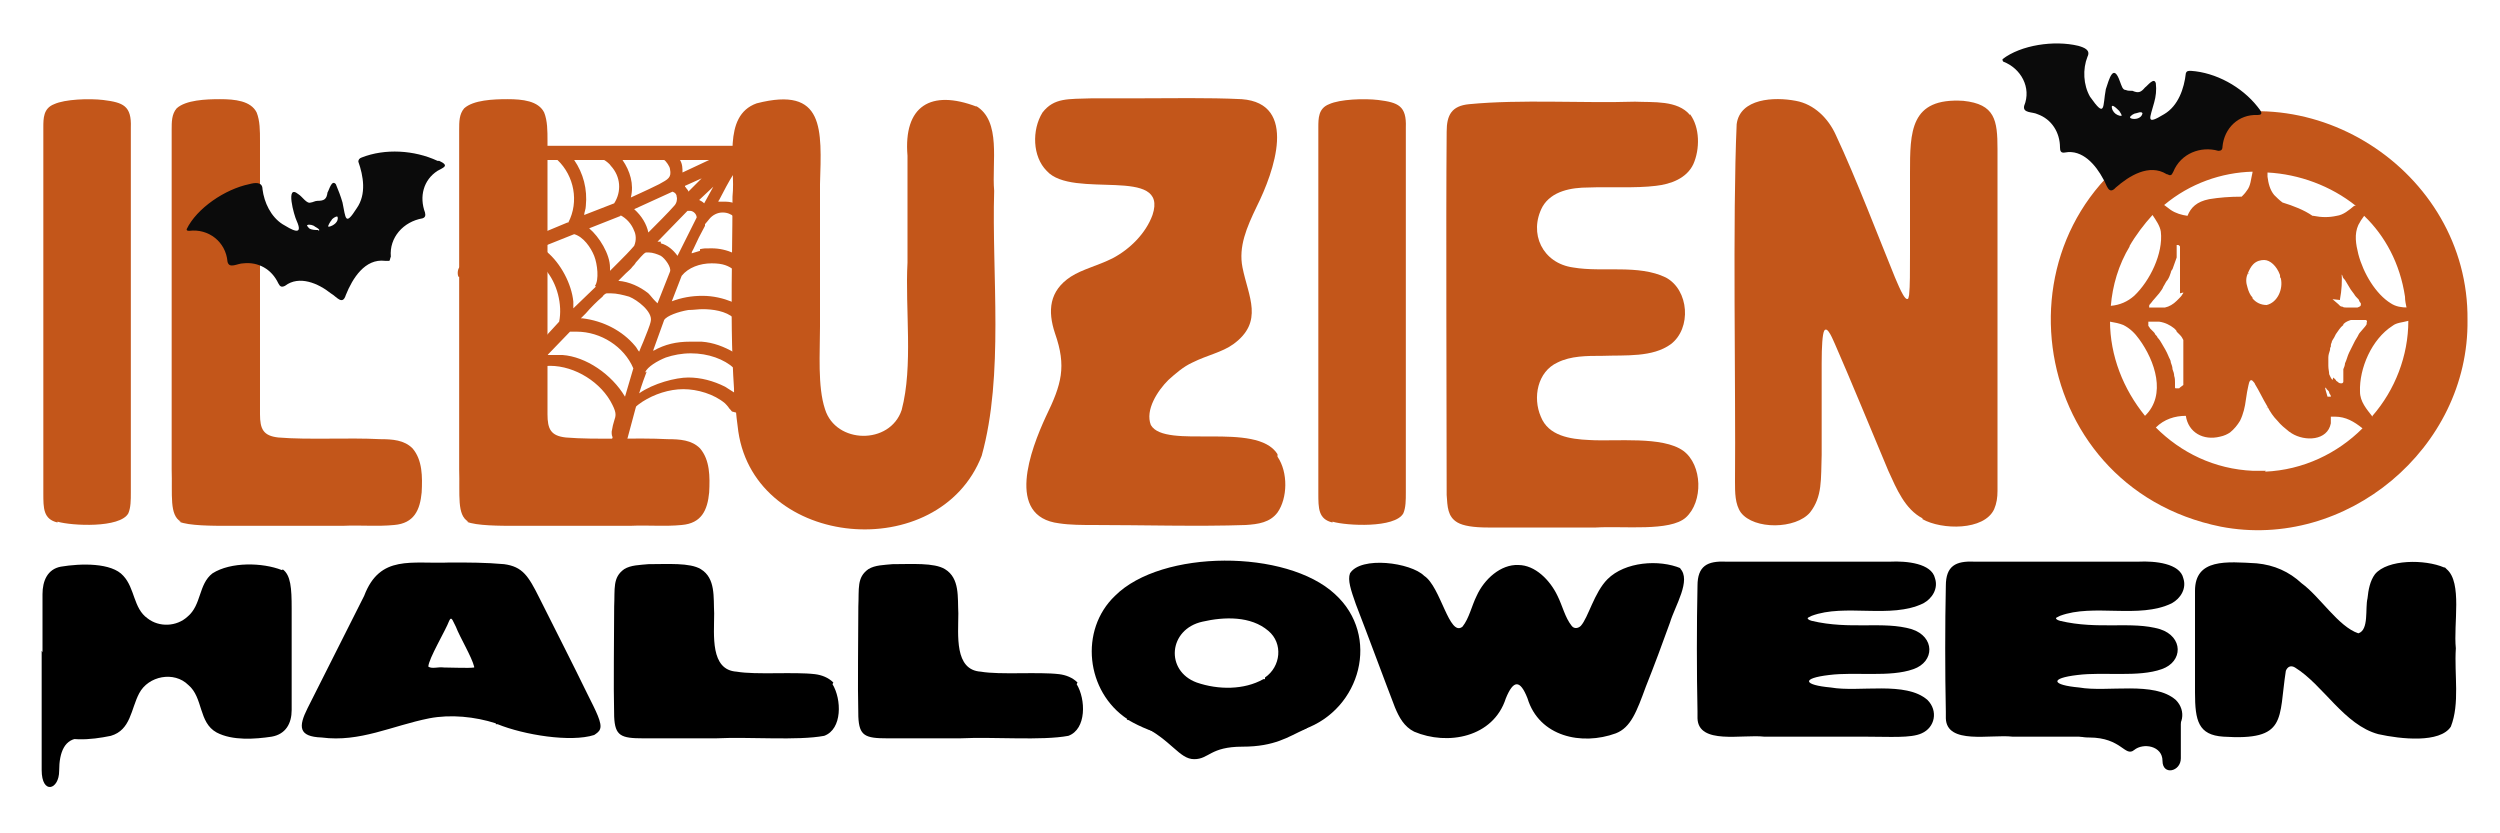 <svg viewBox="0 0 300 100" version="1.1" height="100" width="300" xmlns="http://www.w3.org/2000/svg" id="Layer_1">
  
  <path fill="#c3561a" d="M6.9,62.7c-1.7-.4-1.7-1.7-1.7-3.5,0-7.8,0-14.7,0-23.3,0-8.6,0-16,0-20.6,0-1.1,0-2.3,1.3-2.8,1.3-.6,4.2-.7,5.9-.5,2.4.3,3.4.7,3.3,3.3,0,8.7,0,35.2,0,43.8,0,.9,0,1.8-.3,2.5-1,1.8-6.8,1.5-8.5,1h0Z"></path>
  <path fill="#c3561a" d="M21.7,62.6c-1.4-.8-1-3.2-1.1-6.3,0-1.5,0-2.9,0-4.5,0-11.6,0-28.7,0-36.2,0-1,0-1.9.6-2.6,1.1-1,3.5-1.1,5.2-1.1,1.8,0,3.7.2,4.4,1.6.4,1,.4,2.2.4,3.4,0,7.4,0,23.7,0,32.8,0,1.8.4,2.6,2.2,2.8,3.6.3,8.4,0,12.2.2,1.5,0,2.9.1,3.9,1.1,1.2,1.4,1.2,3.4,1.1,5.3-.2,2.1-.9,3.7-3.3,3.9-2,.2-4,0-6.2.1-4.2,0-9.8,0-13.8,0-1.7,0-4.7,0-5.8-.5h0Z"></path>
  <path fill="#c3561a" d="M56.2,62.6c-1.4-.8-1-3.2-1.1-6.3,0-1.5,0-2.9,0-4.5,0-11.6,0-28.7,0-36.2,0-1,0-1.9.6-2.6,1.1-1,3.5-1.1,5.2-1.1,1.8,0,3.7.2,4.4,1.6.4,1,.4,2.2.4,3.4,0,7.4,0,23.7,0,32.8,0,1.8.4,2.6,2.2,2.8,3.6.3,8.4,0,12.2.2,1.5,0,2.9.1,3.9,1.1,1.2,1.4,1.2,3.4,1.1,5.3-.2,2.1-.9,3.7-3.3,3.9-2,.2-4,0-6.2.1-4.2,0-9.8,0-13.8,0-1.7,0-4.7,0-5.8-.5h0Z"></path>
  <path fill="#c3561a" d="M117.1,12.7c3.1,1.8,1.9,6.8,2.2,10.2-.3,10,1.2,22.1-1.5,31.8-5.1,13.1-27.1,11.2-29.2-2.9-1.2-8.6-.7-19.4-.7-28.2.4-3.7-1.3-9.7,2.9-11.2,8.2-2.1,7.8,3.1,7.6,9.7,0,5.3,0,11.6,0,17.1,0,3.1-.3,7.2.6,9.9,1.3,4.2,7.8,4.3,9.2.1,1.4-5.3.4-12.1.7-17.7,0-4.1,0-9.4,0-12.8-.5-6,2.8-8,8.3-5.9h0Z"></path>
  <path fill="#c3561a" d="M153.3,54.8c1.3,1.9,1.2,5,0,6.7-.9,1.2-2.3,1.4-3.8,1.5-5.6.2-12.6,0-18.3,0-1.3,0-2.8,0-4.1-.2-6.5-.8-3.4-8.9-1.6-12.8,1.9-3.9,2.5-6,1.1-10-.9-2.7-.7-5.1,1.9-6.8,1.4-.9,3.2-1.3,5-2.2,2.1-1.1,4-3,4.8-5.2,2-6-9.6-1.8-12.7-5.3-1.7-1.7-1.8-4.9-.5-7,1.4-1.8,3.1-1.6,5.9-1.7,1.6,0,3.5,0,5.4,0,4.2,0,8.5-.1,12.6.1,6.8.5,3.9,8.7,1.8,12.9-1.2,2.5-2.2,4.8-1.7,7.3.7,3.5,2.6,6.5-1.1,9.2-1.4,1-3.1,1.3-4.9,2.2-1.1.5-2,1.3-2.9,2.1-1.3,1.3-2.8,3.6-2.1,5.4,1.7,3,12.7-.5,15.2,3.5h0Z"></path>
  <path fill="#c3561a" d="M159.9,62.7c-1.7-.4-1.7-1.7-1.7-3.5,0-7.8,0-14.7,0-23.3,0-8.6,0-16,0-20.6,0-1.1,0-2.3,1.3-2.8,1.3-.6,4.2-.7,5.9-.5,2.4.3,3.4.7,3.3,3.3,0,8.7,0,35.2,0,43.8,0,.9,0,1.8-.3,2.5-1,1.8-6.8,1.5-8.5,1h0Z"></path>
  <path fill="#c3561a" d="M202.8,13.7c1.2,1.6,1.2,4.2.4,6-.8,1.7-2.7,2.4-4.5,2.6-2.4.3-5.6.1-8.1.2-2,0-4.4.4-5.5,2.3-1.7,3.2,0,6.8,3.7,7.3,3.5.6,7.8-.4,11.1,1.2,2.8,1.5,3.1,6.1.6,8-2.2,1.6-5.4,1.3-8.2,1.4-1.9,0-3.8,0-5.4.8-2.4,1.1-3,4.2-2,6.5.9,2.3,3.5,2.7,5.8,2.8,3.2.2,8.8-.5,11.3,1.3,2.3,1.7,2.4,6.1.3,8-1.9,1.7-7.4,1-10.8,1.2-4,0-9.5,0-12.9,0-1.8,0-3-.2-3.7-.6-1.2-.7-1.2-1.9-1.3-3.3,0-10.9-.1-32.2,0-43.6,0-2,.6-3.1,2.7-3.3,6.2-.6,13.7-.1,19.9-.3,2.2.1,5.1-.2,6.6,1.6h0Z"></path>
  <path fill="#c3561a" d="M230.7,62.2c-2.1-1.1-3.1-3.5-4.1-5.7-2.1-5-4.6-11.1-6.4-15.2-.2-.4-.9-2.3-1.3-1.6-.2.4-.3,1.8-.3,3.9,0,3,0,7.4,0,11-.1,2.9.1,5-1.4,6.9-1.7,2-6.7,2.1-8.3,0-.7-1-.7-2.4-.7-3.7.1-11.3-.3-31.7.2-42.9.4-3.1,4.5-3.3,7.1-2.8,2.2.4,3.9,2.1,4.8,4.1,2.4,5.1,5.3,12.7,7.1,17.1.2.4,1.2,3.1,1.6,2.5,0-.1.1-.3.1-.5.1-.9.1-2.7.1-5,0-2.9,0-6.5,0-9.5,0-5,0-9.1,6.4-8.7,3.8.4,4.1,2.3,4.1,5.8,0,10.6,0,31,0,41,0,.8-.1,1.5-.4,2.2-1.2,2.6-6.3,2.5-8.6,1.2h0Z"></path>
  <g>
    <path fill="none" d="M280.2,46c0,0,.1.2.2.2.2.1.3.2.5.2h0c0,0,.1,0,.2-.2,0-.1,0-.2,0-.4,0-.2,0-.3,0-.5,0,0,0,0,0-.1,0-.1,0-.3,0-.4,0,0,0,0,0-.1,0-.2.1-.5.2-.7.1-.5.3-.9.5-1.3.1-.3.2-.6.4-.8s.2-.4.3-.6c0-.2.2-.3.3-.5,0,0,0,0,0,0,.1-.2.2-.3.3-.5.2-.2.4-.5.6-.7t0,0h0c.1-.2.2-.3.2-.3,0,0,0-.1,0-.1,0,0,0,0,0-.1,0-.2,0-.3-.1-.3,0,0,0,0-.1,0,0,0,0,0,0,0,0,0-.2,0-.3,0h-.2c-.3,0-.6,0-.9,0h0c-.1,0-.2,0-.3,0-.3,0-.6.2-.9.5,0,0,0,0,0,.1h0c-.3.4-.6.7-.9,1.1l-.2.4c-.1.2-.2.4-.3.6,0,.1-.1.2-.1.4,0,0,0,0,0,.1,0,.1-.1.3-.1.4-.1.3-.2.6-.2.9,0,.1,0,.3,0,.5,0,.1,0,.2,0,.4h0c0,.4,0,.7.1,1h0c0,.2.2.5.4.7,0,0,.1.2.2.2,0,0,0,0,.1.1Z"></path>
    <path fill="none" d="M261.7,29.3s0,0,0,0c0,0-.1,0-.1,0,0,0,0,0,0,.1,0,0,0,.1,0,.2,0,0,0,.2,0,.3,0,0,0,.2,0,.3,0,0,0,.2,0,.3,0,0,0,.2,0,.2h0s0,0,0,0,0,0,0,0c-.1.5-.3,1-.5,1.4,0,.1-.1.3-.2.4-.1.3-.3.6-.4.9-.2.3-.3.6-.5.8-.2.3-.3.5-.5.8,0,0,0,0,0,0-.2.3-.4.5-.6.7-.1.2-.3.4-.5.5h0c0,.1-.1.2-.1.2,0,0,0,.1,0,.2s0,0,0,0c0,0,0,0,0,0,0,0,.1,0,.2,0,0,0,.2,0,.3,0,0,0,.1,0,.2,0,.1,0,.2,0,.3,0,.2,0,.5,0,.7,0,0,0,.1,0,.2,0,0,0,0,0,0,0,.5-.2,1-.5,1.4-.8.1-.1.2-.2.3-.3.2-.2.3-.3.4-.5,0,0,.1-.1.1-.2h0c0-2,0-3.9,0-5.6,0,0-.2-.1-.2-.2,0,0,0,0-.1,0Z"></path>
    <path fill="none" d="M272.8,23.3c.3.3.6.6,1,.9,1.4.3,2.6.8,3.6,1.6,0,0,0,0,.1,0,.9.2,1.9.2,2.8,0,.8-.1,1.5-.7,2.1-1.2-3-2.4-6.8-3.8-10.6-4,0,.2,0,.3,0,.5.1.8.3,1.6.8,2.2Z"></path>
    <path fill="none" d="M272,36.5c1.4-.3,2-1.9,1.7-3.2h0c0-.1,0-.3-.1-.4h0c-.4-1.1-1.1-1.7-1.9-1.8,0,.2,0,.3,0,.5,0-.2,0-.3,0-.5-.5,0-.9,0-1.3.5,0,0,0,0,0,0-.3.3-.5.6-.7,1.2,0,0,.1,0,.2-.1,0,0-.1,0-.2.1,0,0,0,0,0,0-.2.5-.1,1.1,0,1.6.1.4.3.8.6,1.2h0c.5.6,1.1.9,1.7.8ZM271.9,36.1s0,0,0,0c0,0,0,0,0,0h0Z"></path>
    <path fill="none" d="M279.9,47.8s0,0,0,0h0c0,0,0,0,0-.1,0,0,0,0,0,0,0,0,0-.1-.1-.2,0,0,0,0,0,0,0,0,0-.1-.1-.2,0,0-.1-.1-.1-.2,0,0-.1-.1-.2-.2,0,0-.1-.1-.2-.2,0,0,0,0,0,0,.1.5.3,1,.4,1.5,0,0,.1,0,.2,0,0,0,.1,0,.1,0,0,0,0,0,.1,0Z"></path>
    <path fill="none" d="M281.5,36.6c0,0,.1.1.2.2,0,0,0,0,0,0,0,0,0,0,0,0,0,0,.2,0,.3.1.1,0,.3,0,.4.1.5.1,1,0,1.4,0h0c.3,0,.4-.1.4-.3s0,0,0-.1c0,0,0,0,0,0,0,0,0,0,0-.1,0,0-.1-.2-.2-.3,0,0,0,0,0,0,0,0-.1-.1-.1-.2-.2-.2-.3-.4-.5-.6-.2-.2-.3-.4-.5-.7-.2-.3-.5-.7-.6-1-.1-.2-.2-.3-.3-.5-.2-.3-.3-.7-.5-1.1h0c0-.2,0-.2-.1-.3,0-.2-.1-.4-.2-.6,0,0,0-.1,0-.2,0-.2,0-.3-.1-.5,0,0,0-.1,0-.2,0,0,0-.2,0-.2,0,0,0-.1,0-.2,0,0,0-.1,0-.2,0,0,0-.1,0-.1,0,0,0-.1,0-.1,0,0,0,0,0,0,0,0,0,0,0,0,0,0,0,0,0,0,0,0,0,0,0,0s0,0,0,0c0,0,0,0,0,0,0,0,0,0,0,0,.8,2,1,4.4.6,6.5,0,0,0,0,0,.1h0c.2.2.4.5.7.6Z"></path>
    <path fill="none" d="M258.4,39.9c.1.1.2.3.3.4.2.2.3.5.5.7.3.5.6,1,.8,1.5.1.3.2.5.3.8,0,.3.2.5.2.8,0,.3.1.5.2.8,0,.3,0,.5.1.8,0,0,0,0,0,.1s0,0,0,.1c0,0,0,0,0,.1,0,.1,0,.2,0,.3,0,0,0,0,0,0,0,0,0,.1.1.1h0s0,0,0,0h0s.1,0,.2,0c0,0,.1,0,.2,0,0,0,0,0,.1-.1.1-.1.3-.2.4-.3h0c0-1.7,0-3.5,0-5.4h0c-.1-.3-.3-.5-.4-.7-.1-.2-.2-.3-.4-.4,0,0,0,0,0,0,0,0,0-.1-.1-.2,0,0-.1-.1-.2-.2-.5-.4-1.1-.7-1.8-.8-.2,0-.3,0-.5,0s-.2,0-.3,0c0,0-.2,0-.3,0h0c0,0-.2,0-.2,0,0,0,0,0,0,0,0,0,0,0,0,0,0,0,0,.2,0,.3,0,0,0,0,0,.1,0,0,0,0,0,.1,0,0,.1.2.2.3,0,0,.1.1.2.2h0c0,.1.2.2.2.3Z"></path>
    <path fill="none" d="M283.1,26.9c-.5,1.1-.3,2.4,0,3.5.6,2.3,2.1,4.8,3.9,5.9.6.4,1.3.4,2,.5,0-.5-.1-.9-.2-1.4-.7-4-2.5-7.2-4.9-9.7-.3.3-.5.7-.7,1.1Z"></path>
    <path fill="none" d="M279.8,49.9c0,.3,0,.6,0,.8-.4,2.1-3.1,2.1-4.7,1.2h0l-.3-.2c-.5-.3-1-.8-1.4-1.3h0c-.5-.5-.8-1.1-1.2-1.7,0,0,0,.1-.1.2,0,0,0-.1.1-.2-.6-1-1-2-1.5-2.7,0-.1-.2-.2-.2-.3h0c-.4-.4-.5-.1-.6.5,0,.4-.2,1-.3,1.7h0c-.1.8-.3,1.7-.7,2.5,0,0,0,0,0,0-.3.6-.7,1.1-1.2,1.4-.3.2-.7.4-1.2.5-2.1.4-3.8-.5-4.1-2.5-1.3,0-2.6.4-3.6,1.4h0c3,3,7.1,5,11.7,5.2.2,0,.5,0,.7,0h0c.3,0,.5,0,.8,0,4.5-.1,8.6-2.1,11.7-5.2-1-.8-2-1.5-3.3-1.4-.2,0-.3,0-.5,0ZM269.9,46.3c.1,0,.2.1.3.2,0,0-.2,0-.3-.2Z"></path>
    <path fill="none" d="M283.2,47c0,1.2.7,2.1,1.5,3,2.7-3.2,4.3-7.2,4.3-11.4-.7.1-1.3.2-1.9.6-2.4,1.6-4,5.1-3.9,7.9Z"></path>
    <path fill="none" d="M262.4,26c.4-1,1.1-1.8,2.6-2,1.2-.2,2.5-.3,3.9-.3.2-.2.5-.5.6-.7.5-.7.5-1.5.7-2.2-3.8.1-7.6,1.4-10.6,4,.2.2.5.4.8.6.6.4,1.3.6,2,.7Z"></path>
    <path fill="none" d="M256.7,40.7c-.5-.7-1.2-1.3-1.9-1.7-.5-.2-1-.3-1.6-.4,0,4.2,1.6,8.2,4.2,11.4,2.5-2.5,1.2-6.6-.7-9.2Z"></path>
    <path fill="none" d="M259.3,27.9c-.1-.8-.5-1.4-1-2-1.1,1.1-2,2.3-2.8,3.8-1.3,2.3-2.1,4.8-2.3,7.2,1.1-.1,2-.5,2.8-1.2,1.9-1.8,3.5-5.1,3.2-7.7Z"></path>
    <path fill="#c3561a" d="M260.4,15.8c-21.9,10.6-17.7,42.6,6.1,47.4,15,2.9,29.8-9.4,29.6-24.8h0c.2-18-19.5-30.6-35.7-22.6ZM288.9,36.9c-.7,0-1.4-.1-2-.5-1.8-1.1-3.3-3.6-3.9-5.9-.3-1.2-.5-2.4,0-3.5.2-.4.4-.7.7-1.1,2.5,2.4,4.3,5.7,4.9,9.7,0,.5.1.9.2,1.4ZM279.4,48c-.1-.5-.3-1-.4-1.5,0,0,0,0,0,0,0,0,.2.1.2.2,0,0,.1.1.2.2,0,0,.1.1.1.2,0,0,0,.1.1.2,0,0,0,0,0,0,0,0,.1.2.1.2,0,0,0,0,0,0,0,0,0,0,0,0h0c0,0,0,.1,0,.1,0,0,0,0-.1,0,0,0-.1,0-.1,0,0,0-.1,0-.2,0ZM258,39.4c0,0-.1-.2-.2-.3,0,0,0,0,0-.1,0,0,0,0,0-.1,0-.1,0-.2,0-.3,0,0,0,0,0,0,0,0,0,0,0,0,0,0,.2,0,.2,0h0c0,0,.2,0,.3,0,0,0,.2,0,.3,0,.2,0,.3,0,.5,0,.7.1,1.3.4,1.8.8,0,0,.1.1.2.2,0,0,.1.1.1.2,0,0,0,0,0,0,.1.1.3.3.4.4.2.2.3.4.4.6h0c0,1.9,0,3.7,0,5.4h0c-.1.1-.3.2-.4.3,0,0,0,0-.1.1,0,0-.1,0-.2,0,0,0-.1,0-.2,0h0s0,0,0,0h0c0,0-.1,0-.1-.1,0,0,0,0,0,0,0,0,0-.2,0-.3,0,0,0-.1,0-.1,0,0,0,0,0-.1s0,0,0-.1c0-.3,0-.5-.1-.8,0-.3-.1-.5-.2-.8,0-.3-.1-.5-.2-.8,0-.3-.2-.5-.3-.8-.2-.5-.5-1-.8-1.5-.1-.2-.3-.5-.5-.7,0-.1-.2-.3-.3-.4,0-.1-.1-.2-.2-.3h0c0,0-.1-.1-.2-.2ZM280.8,36s0,0,0-.1c.4-2.1.3-4.5-.6-6.5,0,0,0,0,0,0,0,0,0,0,0,0,0,0,0,0,0,0s0,0,0,0c0,0,0,0,0,0,0,0,0,0,0,0,0,0,0,0,0,0,0,0,0,0,0,.1,0,0,0,0,0,.1,0,0,0,.1,0,.2,0,0,0,.1,0,.2,0,0,0,.1,0,.2,0,0,0,.1,0,.2,0,.2,0,.4.1.5,0,0,0,.1,0,.2,0,.2.1.4.2.6,0,0,0,.2.1.3h0c.1.4.3.8.5,1.1,0,.2.2.4.3.5.2.3.4.7.6,1,.1.2.3.4.5.7.1.2.3.4.5.6,0,0,.1.1.1.2,0,0,0,0,0,0,0,0,.1.2.2.3,0,0,0,0,0,.1,0,0,0,0,0,0,0,0,0,.1,0,.1,0,.1-.1.2-.4.3h0c-.4,0-.9,0-1.4,0-.1,0-.3,0-.4-.1,0,0-.2,0-.3-.1,0,0,0,0,0,0,0,0,0,0,0,0,0,0-.1-.1-.2-.2-.2-.2-.5-.4-.7-.6h0ZM262,35.1h0c0,0,0,.1-.1.2-.1.2-.3.4-.4.5-.1.1-.2.2-.3.3-.4.4-.9.7-1.4.8,0,0,0,0,0,0,0,0-.1,0-.2,0-.2,0-.4,0-.7,0-.1,0-.2,0-.3,0,0,0-.1,0-.2,0,0,0-.2,0-.3,0-.1,0-.2,0-.2,0,0,0,0,0,0,0,0,0,0,0,0,0s0-.1,0-.2c0,0,0-.1.1-.2h0c.2-.2.3-.4.5-.6.2-.2.4-.5.6-.7,0,0,0,0,0,0,.2-.3.4-.5.5-.8.2-.3.3-.6.5-.8.2-.3.3-.6.4-.9,0-.1.1-.3.2-.4.2-.5.3-.9.5-1.4,0,0,0,0,0,0s0,0,0,0h0c0,0,0-.2,0-.3,0,0,0-.2,0-.3,0,0,0-.2,0-.3,0,0,0-.2,0-.3,0-.1,0-.2,0-.2,0,0,0,0,0-.1,0,0,0,0,.1,0s0,0,0,0c0,0,0,0,.1,0,0,0,.2.1.2.2,0,1.7,0,3.6,0,5.6ZM270.3,35.7h0c-.3-.3-.5-.8-.6-1.2-.2-.6-.2-1.1,0-1.6,0,0,0,0,0,0,0,0,.1,0,.2-.1,0,0-.1,0-.2.1.2-.5.4-.9.7-1.2,0,0,0,0,0,0,.4-.4.9-.5,1.3-.5,0,.2,0,.3,0,.5,0-.2,0-.3,0-.5.7,0,1.5.7,1.9,1.8h0c0,.2,0,.3.1.4h0c.3,1.3-.4,2.9-1.7,3.2-.7,0-1.3-.3-1.7-.8ZM279.9,45.6c-.2-.2-.3-.5-.4-.7h0c0-.3-.1-.6-.1-1h0c0-.2,0-.3,0-.5,0-.2,0-.3,0-.5,0-.3.1-.6.2-.9,0-.1,0-.3.1-.4,0,0,0,0,0-.1,0-.1,0-.2.1-.4,0-.2.2-.4.3-.6l.2-.4c.3-.4.5-.8.9-1.1h0c0,0,0,0,0-.1.3-.3.6-.4.9-.5,0,0,.2,0,.3,0h0c.3,0,.6,0,.9,0h.2c.1,0,.3,0,.3,0,0,0,0,0,0,0,0,0,0,0,.1,0,.1,0,.2.2.1.3,0,0,0,0,0,.1,0,0,0,0,0,.1,0,0-.1.2-.2.3h0q0,0,0,0c-.2.2-.4.5-.6.7-.1.1-.2.3-.3.5,0,0,0,0,0,0-.1.2-.2.3-.3.5-.1.2-.2.4-.3.6s-.3.6-.4.8c-.2.4-.3.9-.5,1.3,0,.2-.1.5-.2.7,0,0,0,0,0,.1,0,.1,0,.3,0,.4,0,0,0,0,0,.1,0,.2,0,.3,0,.5,0,.2,0,.3,0,.4,0,.1-.1.2-.2.2h0c-.2,0-.3,0-.5-.2,0,0-.2-.1-.2-.2,0,0,0,0-.1-.1,0,0-.1-.1-.2-.2ZM282.5,24.7c-.6.5-1.3,1.1-2.1,1.2-.9.2-1.8.2-2.8,0,0,0,0,0-.1,0-1-.7-2.3-1.2-3.6-1.6-.4-.3-.7-.6-1-.9-.5-.6-.7-1.4-.8-2.2,0-.1,0-.3,0-.5,3.8.2,7.6,1.6,10.6,4ZM270.3,20.7c-.2.8-.2,1.6-.7,2.2-.2.3-.4.5-.6.7-1.4,0-2.7.1-3.9.3-1.5.3-2.2,1-2.6,2-.7-.1-1.4-.3-2-.7-.3-.2-.5-.4-.8-.6,3.1-2.6,6.9-3.9,10.6-4ZM255.5,29.6c.8-1.4,1.8-2.7,2.8-3.8.4.6.9,1.3,1,2,.3,2.6-1.3,5.9-3.2,7.7-.8.7-1.7,1.1-2.8,1.2.2-2.4.9-4.9,2.3-7.2ZM253.2,38.6c.6.1,1.1.2,1.6.4.8.4,1.4,1,1.9,1.7,1.9,2.6,3.3,6.7.7,9.2-2.6-3.2-4.2-7.2-4.2-11.4ZM271.9,56.5c-.3,0-.5,0-.8,0h0c-.2,0-.5,0-.7,0-4.7-.2-8.7-2.2-11.7-5.2h0c1-1,2.3-1.4,3.6-1.4.3,2,2.1,3,4.1,2.5.5-.1.9-.3,1.2-.5.5-.4.9-.9,1.2-1.4,0,0,0,0,0,0,.4-.8.6-1.7.7-2.5h0c.1-.7.2-1.3.3-1.7.1-.6.3-.9.6-.5h0c0,0,.2.2.2.3.5.8.9,1.7,1.5,2.7,0,0,0,.1-.1.2,0,0,0-.1.1-.2.3.6.7,1.2,1.2,1.7h0c.4.5.9.9,1.4,1.3,0,0,.2.1.3.2h0c1.6,1,4.3.9,4.7-1.2,0-.3,0-.5,0-.8.2,0,.3,0,.5,0,1.3,0,2.3.6,3.3,1.4-3,3-7.1,5-11.7,5.2ZM284.7,50c-.7-.9-1.5-1.8-1.5-3-.1-2.8,1.4-6.3,3.9-7.9.5-.4,1.2-.4,1.9-.6,0,4.2-1.6,8.3-4.3,11.4Z"></path>
    <path fill="#c3561a" d="M271.9,36.1s0,0,0,0h0s0,0,0,0c0,0,0,0,0,0Z"></path>
    <path fill="#c3561a" d="M270.2,46.5c0,0-.2-.1-.3-.2.1.1.2.1.3.2Z"></path>
  </g>
  <g>
    <path fill="#c3561a" d="M55.6,33.3c.1.2.3.3.6.3h0s0,0,0,0h0c.2-.1.5-.3.7-.4.4-.2.8-.5,1.2-.5,0,0,0,0,.1,0,1.5.3,3.5,2.7,4.1,4.1.8,1.9,1.1,4.9.2,6.4-.1.2-.4.5-.7.7-.4.3-.7.7-.9,1-.2.4,0,.6,0,.8.1.2.3.3.6.3s.6-.2.8-.3c.3-.3.6-.6.7-.8.4-.4.5-.6,1.4-.8.5-.1,1.1-.2,1.6-.2,3,0,6.2,2,7.5,4.7.5,1,.4,1.3.2,1.9-.1.3-.2.7-.3,1.3,0,.3,0,.6.2.7.1.1.3.2.5.2s.4,0,.7-.4c.2-.3.3-.7.4-1.4,0-.4.2-.8.2-.9.3-.8,1.1-1.4,1.7-1.8,1.4-.9,3.2-1.5,4.9-1.5s3.7.6,5,1.7c0,0,.4.4.5.6.3.3.3.4.4.4.1,0,.3.1.4.1s.3,0,.4-.1h.2c0-.1,0-31.9,0-31.9h-33.1s-.2.2-.2.2c-.5.6.3,1.3.9,1.8.1,0,.2.2.3.2,2.2,2.4,2.7,7.3,1.1,10.2-.2.4-.6,1-.9,1.2-.1,0-.5.3-.8.4-.8.4-1.1.5-1.2.8-.1.3-.1.6,0,.9ZM60.4,32.1s-.2,0-.3-.2c0,0,0,0,0,0l2.9-1.3s0,0,0,0c.6,0,1.7.9,2.4,1.7,1.5,1.7,2.1,4.3,1.7,6.3l-2.3,2.5c.1-3.8-1.5-7.2-4.4-9.1ZM81.6,19.2h3.5l-3.2,1.5c0-.5,0-1-.3-1.5ZM86.2,24.2c0,0,0-.1.1-.2.6-1.1,1.1-2.2,1.8-3.2v3.6c-.4-.2-.9-.2-1.3-.2s-.4,0-.5,0ZM74.4,25.8c.8.4,1.4,1.1,1.7,1.9.2.4.3,1.1,0,1.8-.6.7-1.2,1.3-1.8,1.9-.4.4-.8.8-1.1,1.1v-.4c0-1.6-1.3-3.7-2.5-4.7,0,0,0,0,0,0l3.8-1.5ZM75.1,32.8c.3-.3.6-.5.8-.8.1-.1.3-.3.4-.5.3-.3.9-1.1,1.2-1.2.1,0,.2,0,.4,0,.4,0,1,.2,1.4.4.5.3,1.3,1.4,1.1,1.9l-1.5,3.8c0,0-.2-.2-.3-.3-.3-.3-.5-.6-.8-.9-1-.8-2.3-1.4-3.6-1.5.3-.3.6-.6.9-.9ZM79.3,29c0,0-.2,0-.4,0l3.6-3.7c.1,0,.2,0,.3,0,.4,0,.8.4.8.8l-2.3,4.6c-.5-.7-1.2-1.3-2-1.5ZM80.9,24.7c-.6.7-2.2,2.3-3.1,3.2-.2-1-.8-2-1.7-2.8l4.6-2.1c.3.1.5.3.5.6.1.3,0,.8-.3,1.1ZM82.2,22.3l2-.9-1.6,1.6c0-.2-.2-.3-.3-.5,0,0,0,0-.1-.1ZM71.5,34.4l-2.7,2.6c0-.3,0-.5,0-.8-.2-2.1-1.5-4.6-3.2-6h0s-.7-.5-.7-.5l4-1.6c1.1.3,2,1.6,2.4,2.6.4,1,.6,2.9.1,3.6ZM69.7,38.2c.2-.2.4-.4.6-.6.6-.7,1.3-1.4,2-2h0c.1-.2.4-.4.5-.4.2,0,.3,0,.5,0,.7,0,1.5.2,2.2.4,1,.4,2.8,1.8,2.6,2.9-.1.6-.6,1.7-.9,2.5-.2.5-.4.9-.5,1.2,0,0,0,0,0,0,0,0,0,0,0,0-.2-.2-.3-.5-.5-.7-1.5-1.8-3.8-3-6.3-3.3ZM78.4,42l1.3-3.6c.3-.5,1.7-1,2.9-1.2.6,0,1.2-.1,1.7-.1,1.2,0,2.8.2,3.8,1.1v4.1c-1.2-.7-2.5-1.2-3.9-1.3-.5,0-.9,0-1.4,0-1.6,0-3,.3-4.4,1.1ZM80.6,36.2l1.2-3.1c.8-1,2.2-1.5,3.6-1.5s2,.3,2.7.8v4c0,0-.2-.1-.3-.2-1-.4-2.2-.7-3.5-.7s-2.5.2-3.8.7ZM84,30.1h0s-1,.3-1,.3c0-.2.1-.3.2-.5.4-.9.9-1.9,1.4-2.8v-.2c.2-.2.4-.5.5-.6.4-.5,1-.8,1.6-.8s1,.2,1.4.5v4.4c-.9-.4-1.8-.6-2.7-.6s-.9,0-1.4.1ZM84.5,24.4c-.2-.2-.4-.3-.6-.4l1.7-1.6-1.1,2ZM79.1,22.1c-1.8.9-2.8,1.3-3.4,1.6.4-1.6-.1-3.2-1-4.5h5c.2.1.7.8.7,1.1.2,1-.2,1.2-1.3,1.8ZM73.7,24.4l-3.6,1.4s0,0,0,0c0-.3.2-.7.2-1.1.2-2-.3-3.9-1.4-5.5h3.6c.2.1.7.5.8.7,1.2,1.3,1.3,3.1.4,4.5ZM68.1,26.7l-3.6,1.5.3-1h0c.5-2.8-.1-5.6-1.6-8h3.7c2,1.9,2.6,5,1.3,7.5ZM68.3,39.8c.3,0,.6,0,.9,0,2.9,0,5.7,1.8,6.8,4.4l-1,3.4c-1.6-2.7-4.7-4.8-7.5-5-.2,0-.4,0-.5,0-.5,0-.9,0-1.3,0l2.7-2.8ZM77.4,44.7c.3-.7,1.5-1.4,2.5-1.8.9-.3,1.9-.5,3-.5,2.1,0,4,.7,5.2,1.8v2.9l-1.1-.7h0c-1.4-.7-2.9-1.1-4.4-1.1s-4.2.7-5.9,1.9c.3-1,.7-2.1.9-2.6ZM61.1,19.2c2.5,2.4,3.1,7,1.3,9.9l-2.2,1c1.3-3.1,1-7-.9-10.2h0s-.6-.8-.6-.8h2.4Z"></path>
    <polygon fill="#c3561a" points="74.4 49.4 70.9 61.5 72.7 61.1 73.5 59.3 76.4 48.5 74.4 49.4"></polygon>
    <polygon fill="#c3561a" points="64.8 43.3 60.2 49.2 59.7 46.4 63.9 42.2 64.8 43.3"></polygon>
  </g>
  <path fill="#0b0b0b" d="M270.9,12.8c-1.9-2.4-5-4.1-8-4.3-.3,0-.5,0-.6.3-.2,1.8-.9,3.9-2.6,4.9-2.3,1.4-1.7.5-1.2-1.4.2-.7.3-1.5.2-2.3-.2-.8-1,.3-1.3.5-.5.6-.8.7-1.5.4-.3,0-.6,0-.8-.1-.4,0-.5-.5-.7-1-.8-2.3-1.3-.3-1.7.9-.4,2.1,0,3.6-1.9.9-.8-1.4-.9-3.3-.3-4.8.4-.8-.4-1.1-1.1-1.3-2.9-.7-6.9-.1-9.1,1.6,0,.1,0,.2.1.3,2.1.8,3.4,3.1,2.5,5.3-.2.9,1,.7,1.6,1,1.7.6,2.7,2.2,2.7,4,0,.4.1.7.6.6,2.1-.4,3.7,1.5,4.6,3.2.4.6.6,2,1.5,1,1.6-1.4,4-2.9,6.1-1.6.2,0,.3.2.5.1.1,0,.2-.2.3-.4.9-2.2,3.3-3.1,5.4-2.5.3,0,.5-.1.5-.5.2-2.2,1.9-3.9,4.2-3.8.8,0,.4-.5,0-1h-.1ZM254.4,13.9c-.4-.1-.7-.3-.9-.7,0,0-.2-.5,0-.5.2,0,.6.4.8.6,0,0,.5.7.2.6ZM255.6,14.1c0-.2.5-.5.7-.5.1,0,.7-.3.8,0-.1.6-.9.8-1.4.6Z"></path>
  <path fill="#0b0b0b" d="M52.5,19.3c-2.8-1.3-6.3-1.5-9.1-.4-.3.1-.4.3-.4.5.6,1.7,1,3.9-.2,5.6-1.4,2.2-1.3,1.2-1.7-.7-.2-.7-.5-1.5-.8-2.2-.5-.6-.8.7-1,1-.1.8-.4,1-1.2,1-.3,0-.6.2-.8.2-.5.2-1-.7-1.5-1-1.6-1.3-.5,2.6-.2,3.2.9,2-.7,1-1.7.4-1.4-.9-2.2-2.6-2.4-4.2,0-.9-.9-.8-1.6-.6-2.9.6-6.3,2.9-7.5,5.4,0,.1,0,.2.3.2,2.3-.3,4.4,1.3,4.6,3.7.2.9,1.2.2,1.9.2,1.8-.2,3.4.7,4.2,2.4.2.4.4.5.8.3,1.7-1.3,4-.3,5.5.9.7.4,1.4,1.5,1.8.2.8-2,2.3-4.4,4.7-4.1.2,0,.4,0,.5,0,.1,0,.1-.3.2-.5-.2-2.3,1.5-4.2,3.8-4.6.3-.1.4-.3.3-.7-.7-1.9-.2-3.9,1.5-5,.7-.4,1.5-.6.2-1.2h-.2ZM38.2,27.6c-.4,0-.8,0-1.1-.2,0,0-.4-.4-.2-.4.2-.1.7,0,.9.2,0,0,.8.4.4.5ZM39.4,27.2c-.1-.1.3-.7.4-.8,0-.1.5-.5.7-.4.2.6-.5,1.1-1,1.2Z"></path>
  <g>
    <path d="M33.9,68.3c1,.7,1.1,2.3,1.1,4.7,0,3.8,0,9.3,0,12.2,0,1.6-.7,2.9-2.4,3.2-2,.3-4.7.5-6.6-.5-2.2-1.2-1.6-4.2-3.4-5.7-1.7-1.7-4.8-1.1-5.9,1-1,1.9-1,4.4-3.4,5.1-2.4.5-5.5.8-7.3-.6-1.5-1.9-.6-6.6-.9-9.5,0-2.4,0-4.7,0-6.9,0-1.6.6-3,2.2-3.3,2.4-.4,6.1-.5,7.5,1.1,1.4,1.5,1.2,3.9,2.9,5.1,1.4,1.1,3.5,1,4.8-.2,1.7-1.4,1.3-3.9,3-5.2,2.2-1.4,6-1.3,8.3-.4h.1Z"></path>
    <path d="M59.5,86.8c-2.5-.8-5.4-1.1-8-.6-4.5.9-8.3,2.9-12.9,2.3-2.8-.1-2.8-1.3-1.7-3.5,1.7-3.4,5-9.9,6.8-13.5,1.9-5,5.7-3.8,10.3-4,2.2,0,4.3,0,6.5.2,2.2.3,2.9,1.4,4.2,4,1.9,3.8,4,7.9,5.8,11.6,1,2,1.8,3.5,1.5,4.2-.1.3-.4.5-.7.7-2.8.9-8.4,0-11.6-1.3h-.2ZM56.9,80c-.3-1.2-1.7-3.5-2.2-4.8-.3-.5-.5-1.4-.8-.7-.4,1.1-2.5,4.6-2.5,5.5.5.3,1.1,0,1.9.1,1,0,2.9.1,3.6,0h0Z"></path>
    <path d="M99.9,82.1c1.1,1.8,1.2,5.4-1,6.2-3.2.6-8.9.1-13,.3-2.9,0-5.8,0-8.7,0-2.7,0-3.4-.3-3.5-2.6-.1-4.2,0-9.1,0-13.2.1-2.2-.2-3.5,1.2-4.5.8-.5,1.9-.5,2.9-.6,2.3,0,5-.2,6.3.6,1.8,1.1,1.5,3.4,1.6,5.3,0,2.6-.5,6.8,2.7,7,2.3.4,6.9,0,9.4.3.8.1,1.6.4,2.2,1h0Z"></path>
    <path d="M129.2,82.1c1.1,1.8,1.2,5.4-1,6.2-3.2.6-8.9.1-13,.3-2.9,0-5.8,0-8.7,0-2.7,0-3.4-.3-3.5-2.6-.1-4.2,0-9.1,0-13.2.1-2.2-.2-3.5,1.2-4.5.8-.5,1.9-.5,2.9-.6,2.3,0,5-.2,6.3.6,1.8,1.1,1.5,3.4,1.6,5.3,0,2.6-.5,6.8,2.7,7,2.3.4,6.9,0,9.4.3.8.1,1.6.4,2.2,1h0Z"></path>
    <path d="M135.3,86.3c-5-3.3-5.8-10.7-1.5-14.8,5.6-5.6,20.6-5.6,26.4-.2,5.5,5,3.1,13.8-3.7,16.2-6.5,2.3-15.1,2.4-21.1-1.1h-.2ZM151.8,81.3c1.9-1.3,2.2-4.1.4-5.6-2.1-1.8-5.3-1.7-7.9-1.1-4.1.9-4.5,5.9-.7,7.3,2.6.9,5.7.9,8-.4h.2Z"></path>
    <path d="M201.6,68.2c1.4,1.4-.6,4.5-1.2,6.5-.9,2.5-1.9,5.2-2.9,7.7-1.1,3-1.8,4.9-3.6,5.6-4.1,1.5-9.2.4-10.6-4.2-.9-2.3-1.7-2.2-2.6,0-1.5,4.7-7,5.7-11,4-1.2-.6-1.8-1.7-2.3-2.9-1.2-3.1-3.3-8.8-4.7-12.4-.6-1.7-1-2.9-.7-3.7,1.3-2.1,7.3-1.3,8.9.3,2,1.3,3,7.4,4.6,6.1.8-1,1.1-2.5,1.7-3.7.9-2,2.9-3.8,5-3.7,2,0,3.8,1.8,4.7,3.7.6,1.2.9,2.6,1.7,3.6.3.4.8.3,1.1,0,.9-1,1.6-4,3.2-5.6,2.1-2.1,6.2-2.4,8.8-1.3h0Z"></path>
    <path d="M217,74.1c-.2.1,0,.3.4.4,4.6,1.1,8.6,0,12,1,2.8.9,2.8,3.9.2,4.8-2.8,1-6.9.3-10.1.7-3.4.4-3.1,1.2.2,1.5,3.4.6,9-.8,11.6,1.5,1.3,1.3.9,3.3-.7,4-1.3.6-3.8.4-6.9.4-3.8,0-8.1,0-12,0-2.6-.3-7.9,1-8-2.2,0-.2,0-.5,0-.8-.1-4.7-.1-10.5,0-15.1,0-2.4,1.2-3,3.4-2.9,4.2,0,14,0,19.7,0,2-.1,5,.2,5.4,2,.4,1.2-.3,2.4-1.4,3-3.9,1.9-9.4,0-13.4,1.5h0Z"></path>
    <path d="M246.8,74.1c-.2.1,0,.3.4.4,4.6,1.1,8.6,0,12,1,2.8.9,2.8,3.9.2,4.8-2.8,1-6.9.3-10.1.7-3.4.4-3.1,1.2.2,1.5,3.4.6,9-.8,11.6,1.5,1.3,1.3.9,3.3-.7,4-1.3.6-3.8.4-6.9.4-3.8,0-8.1,0-12,0-2.6-.3-7.9,1-8-2.2,0-.2,0-.5,0-.8-.1-4.7-.1-10.5,0-15.1,0-2.4,1.2-3,3.4-2.9,4.2,0,14,0,19.7,0,2-.1,5,.2,5.4,2,.4,1.2-.3,2.4-1.4,3-3.9,1.9-9.4,0-13.4,1.5h0Z"></path>
    <path d="M293.6,68.3c1.9,1.6.8,6.6,1.1,9.5-.2,3.2.5,6.6-.6,9.4-1.3,2-6,1.5-8.7.9-4.1-1.1-6.6-5.9-10-8-.5-.3-.9-.1-1.1.4-.9,5.8.2,8.4-7.5,7.9-3-.2-3.4-1.9-3.4-5.3,0-3.7,0-8.5,0-12.2,0-3.9,3.8-3.5,7.4-3.3,2.1.2,3.9,1,5.4,2.4,2.2,1.6,4.4,5.2,6.8,6,1.3-.4.8-3,1.1-4.2.1-1,.3-2.1.9-2.9,1.5-1.8,6-1.8,8.3-.8h.1Z"></path>
    <path d="M5,78.1v14.3c0,3,2.1,2.4,2.1.1s.7-3.9,2.5-3.9,2.8-2,2.8-2l-7.4-8.5Z"></path>
    <path d="M261.7,85.9v5.1c0,1.6-2.2,2.1-2.2.3s-2.3-2.2-3.4-1.3-1.5-1.5-5.4-1.5.5-3.1.5-3.1l10.5.4Z"></path>
    <path d="M136.9,87c3.7,1.8,4.6,4.1,6.4,4.1s1.9-1.5,5.8-1.5,5.5-1.2,7.5-2.1-1.6-3-1.6-3l-18.1,2.6Z"></path>
  </g>
</svg>